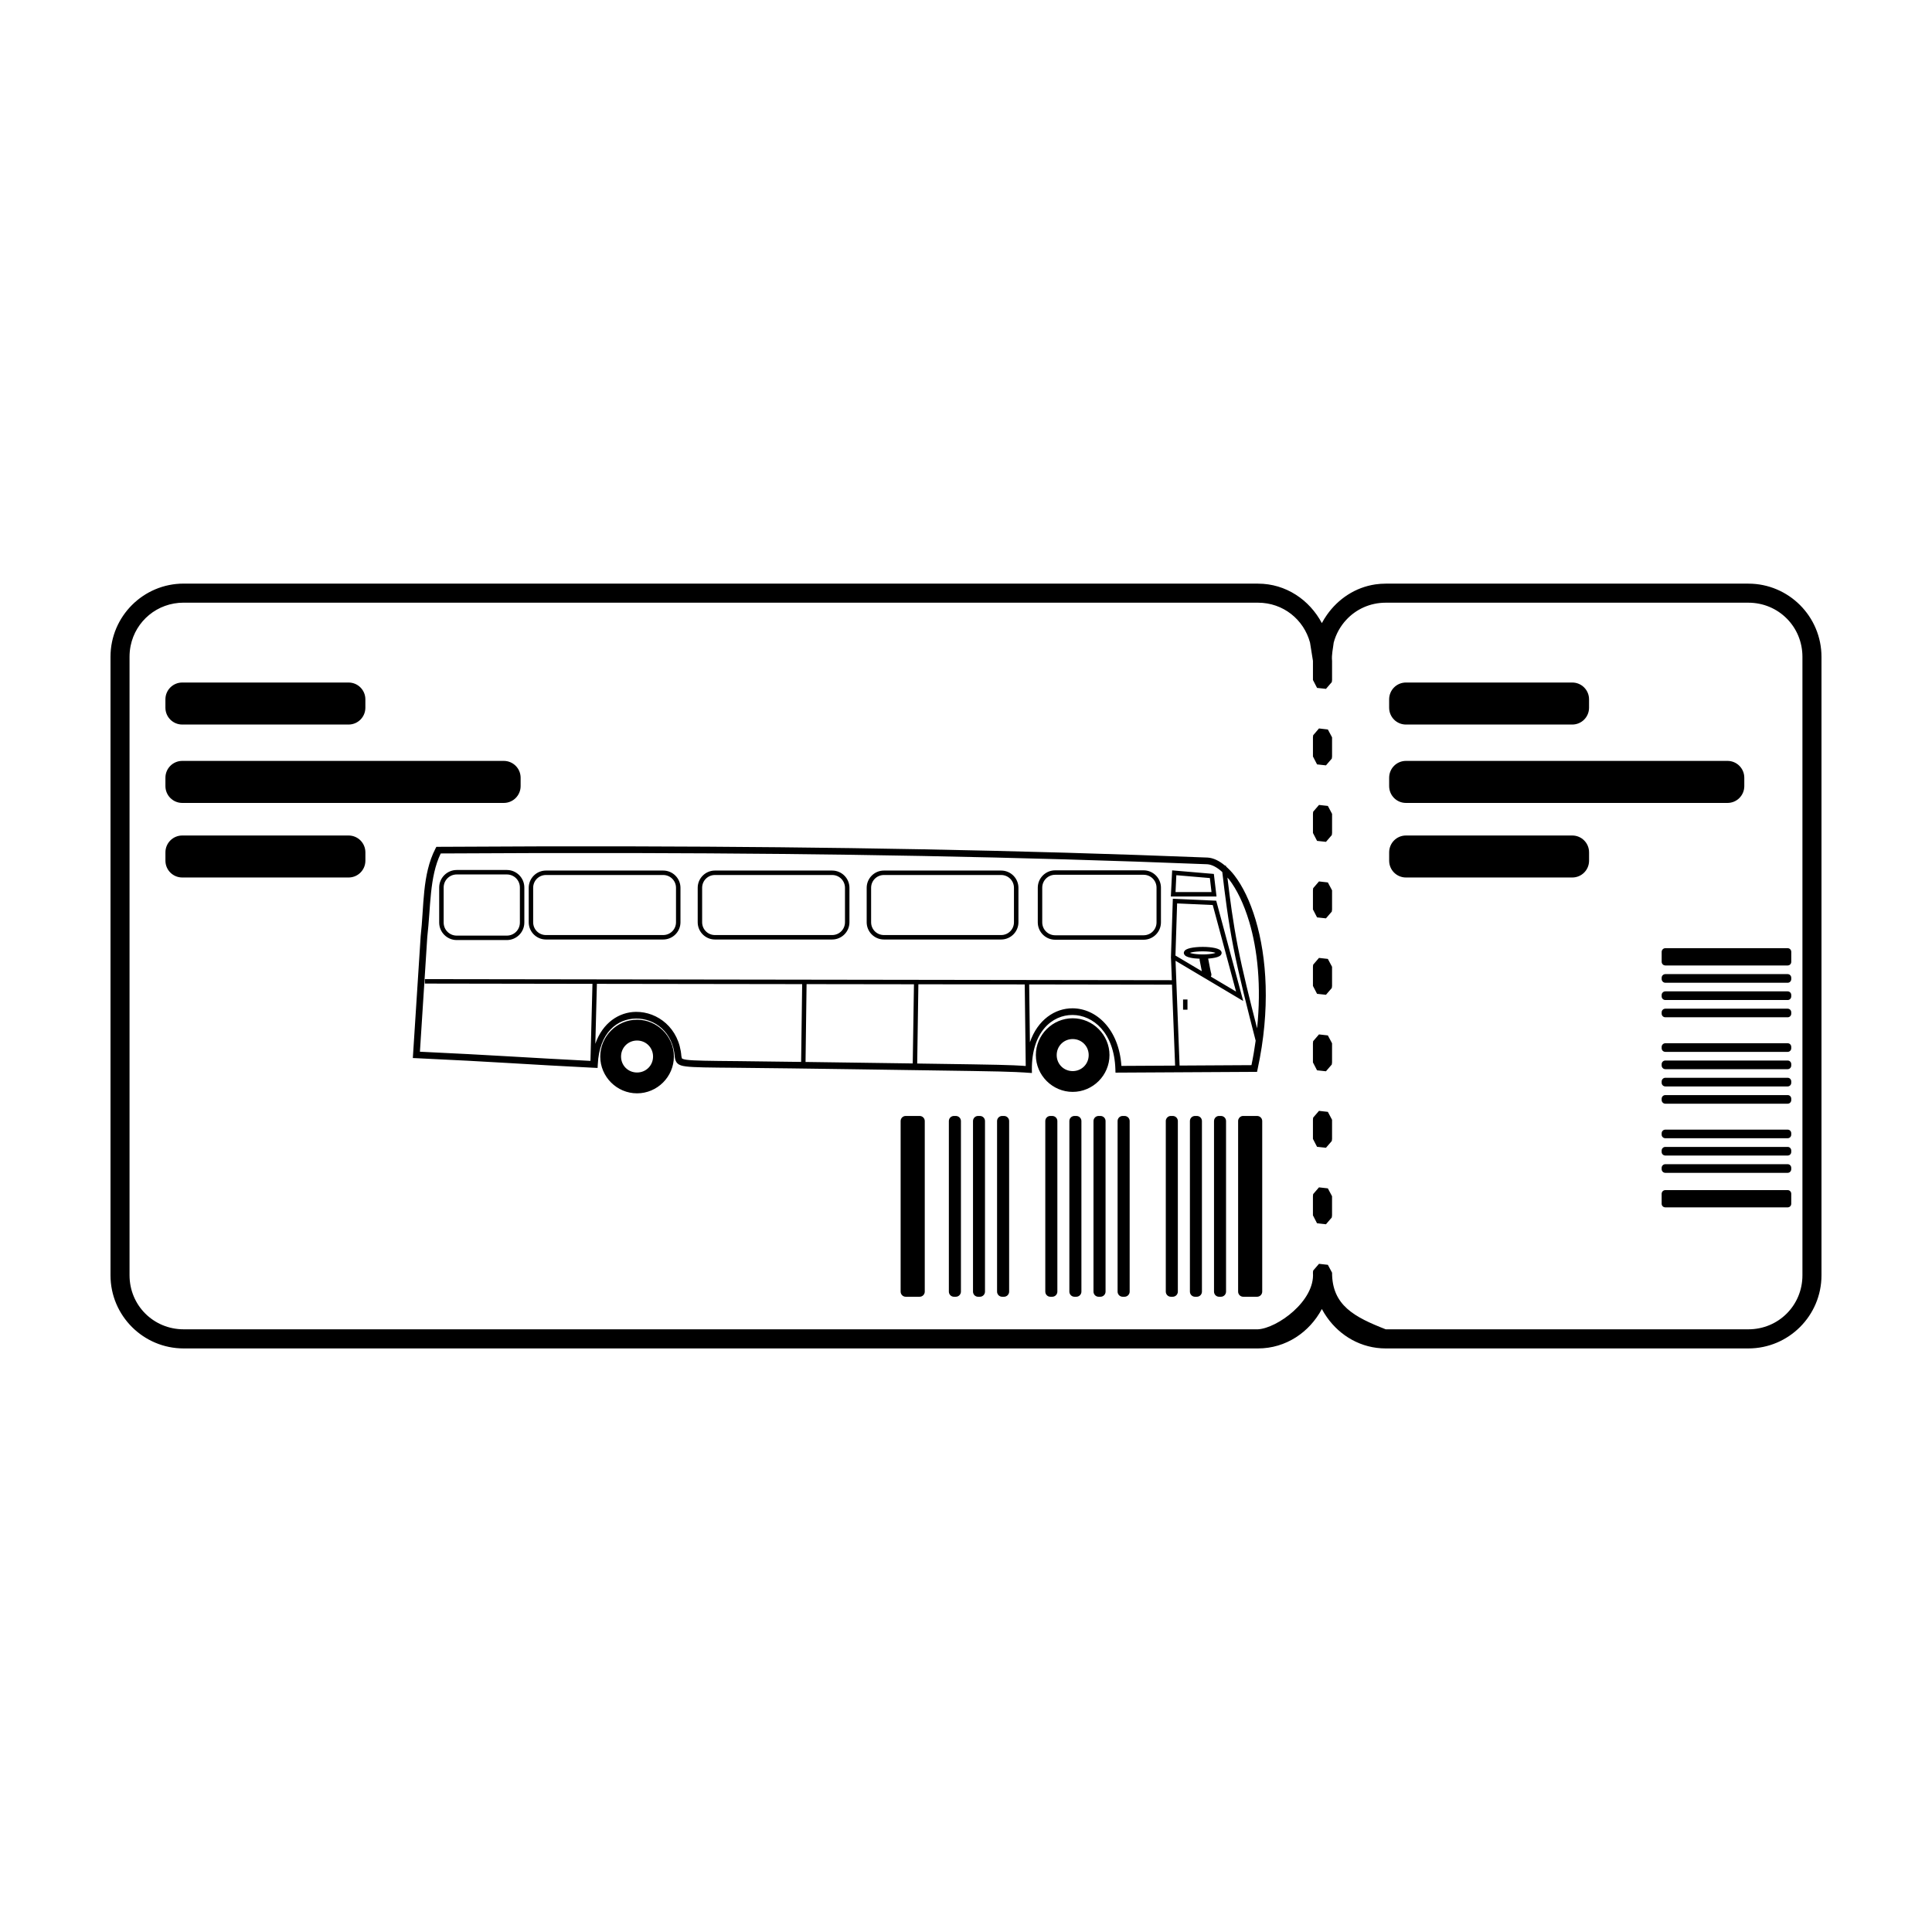 <?xml version="1.0" encoding="UTF-8"?>
<!-- Uploaded to: SVG Repo, www.svgrepo.com, Generator: SVG Repo Mixer Tools -->
<svg fill="#000000" width="800px" height="800px" version="1.1" viewBox="144 144 512 512" xmlns="http://www.w3.org/2000/svg">
 <path d="m192.68 298.66c-10.703 0-19.395 8.691-19.395 19.395v163.91c0 10.703 8.695 19.383 19.395 19.383h284.7c7.422 0 13.668-4.32 16.926-10.449 0.406 0.766 0.863 1.5 1.359 2.203 3.481 4.934 9.074 8.246 15.566 8.246h96.098c10.699 0 19.383-8.684 19.383-19.383v-163.89c0-10.703-8.68-19.406-19.383-19.406h-96.098c-0.93 0-1.84 0.066-2.727 0.195-5.324 0.781-9.859 3.828-12.84 8.059-0.496 0.707-0.953 1.438-1.359 2.207-3.258-6.133-9.504-10.461-16.926-10.461zm0 5.059h284.7c6.668 0 12.141 4.457 13.789 10.566l0.777 4.852v5.066l1.09 2.098 2.363 0.254 1.543-1.789 0.07-0.562v-5.066c-0.168-1.645 0.25-3.231 0.434-4.852 0.613-2.293 1.77-4.344 3.324-6.019 2.59-2.801 6.293-4.547 10.461-4.547h96.098c7.988 0 14.336 6.356 14.336 14.348v163.89c0 7.988-6.348 14.324-14.336 14.324h-96.098c-8.273-3.238-14.219-6.328-14.219-15.004l-1.113-2.086-2.352-0.266-1.543 1.789-0.059 0.562c0.574 7.508-9.473 14.711-14.566 15.004h-284.7c-7.988 0-14.348-6.34-14.348-14.324v-163.91c0-1 0.098-1.965 0.285-2.902 1.328-6.566 7.074-11.434 14.062-11.434zm-0.375 21.156c-2.473 0-4.469 1.992-4.469 4.465v2.207c0 2.473 1.996 4.465 4.469 4.465h44.062c2.473 0 4.461-1.992 4.461-4.465v-2.207c0-2.473-1.988-4.465-4.461-4.465zm324.29 0c-2.473 0-4.457 1.992-4.457 4.465v2.207c0 2.473 1.984 4.465 4.457 4.465h44.062c2.473 0 4.457-1.992 4.457-4.465v-2.207c0-2.473-1.984-4.465-4.457-4.465zm-23.047 12.172-1.543 1.801-0.059 0.559v5.07l1.09 2.094 2.363 0.258 1.543-1.793 0.07-0.559v-5.07l-1.113-2.086zm-301.24 8.598c-2.473 0-4.469 1.996-4.469 4.469v2.203c0 2.473 1.996 4.469 4.469 4.469h85.195c2.473 0 4.469-1.996 4.469-4.469v-2.203c0-2.473-1.996-4.469-4.469-4.469zm324.29 0c-2.473 0-4.457 1.996-4.457 4.469v2.203c0 2.473 1.984 4.469 4.457 4.469h85.203c2.473 0 4.457-1.996 4.457-4.469v-2.203c0-2.473-1.984-4.469-4.457-4.469zm-23.047 11.672-1.543 1.789-0.059 0.574v5.066l1.09 2.094 2.363 0.258 1.543-1.793 0.07-0.559v-5.066l-1.113-2.098zm-301.24 8.098c-2.473 0-4.469 1.996-4.469 4.469v2.203c0 2.473 1.996 4.457 4.469 4.457h44.062c2.473 0 4.461-1.984 4.461-4.457v-2.203c0-2.473-1.988-4.469-4.461-4.469zm324.29 0c-2.473 0-4.457 1.996-4.457 4.469v2.203c0 2.473 1.984 4.457 4.457 4.457h44.062c2.473 0 4.457-1.984 4.457-4.457v-2.203c0-2.473-1.984-4.469-4.457-4.469zm-204.48 2.883c-17.145-0.035-34.438 0.008-51.938 0.117h-0.539l-0.246 0.473c-3.566 6.926-2.988 15.23-3.918 23.234v0.02l-2.074 32.246 0.906 0.039c20.617 0.941 29.762 1.691 47.18 2.547l0.879 0.039 0.047-0.883c0.391-8.621 5.277-12.164 10.156-12.203 4.879-0.039 9.797 3.516 10.254 10.184l0.008 0.051v0.059c0.094 0.461 0.172 1.074 0.691 1.574 0.516 0.5 1.219 0.68 2.269 0.816 2.109 0.273 5.981 0.297 13.875 0.363 15.789 0.137 45.227 0.609 62.012 0.848 11.887 0.168 13.859 0.414 14.852 0.473l0.934 0.059-0.012-0.934c-0.062-9.953 5.383-14.473 10.785-14.445 5.406 0.027 11.047 4.644 11.348 14.414l0.027 0.867 37.512-0.207 0.148-0.699c3.441-15.883 2.438-29.656-0.523-39.578-1.48-4.957-3.441-8.961-5.629-11.797-0.707-0.918-1.449-1.672-2.203-2.34-0.012-0.086-0.02-0.164-0.031-0.246l-0.234 0.02c-1.492-1.258-3.051-2.055-4.644-2.148h-0.008c-50.344-2-100.45-2.848-151.88-2.961zm0.434 1.773c51.258 0.113 101.2 0.965 151.36 2.961 1.203 0.066 2.59 0.773 4.004 2.066 0.75 6.344 1.535 12.738 2.953 19.965 1.477 7.543 3.691 16.172 5.894 24.727-0.297 2.125-0.652 4.273-1.113 6.484l-19.051 0.109-1.07-27.77 7.633 4.539c0.094 0.074 0.195 0.133 0.305 0.176l8.75 5.207 1.25 0.746-7.156-26.586-11.5-0.512-0.504 15.695 0.02 0.02 0.227 5.863-197.95-0.285-0.012 1.18 44.418 0.07-0.531 20.418c-16.305-0.816-25.844-1.535-45.195-2.43l1.949-30.387c0.93-8.02 0.551-15.891 3.562-22.152 17.438-0.109 34.672-0.145 51.758-0.105zm-47.508 4.484c-2.566 0-4.656 2.082-4.656 4.644v9.281c0 2.562 2.09 4.644 4.656 4.644h13.266c2.562 0 4.644-2.082 4.644-4.644v-9.281c0-2.562-2.082-4.644-4.644-4.644zm158.59 0.09c-2.539 0-4.613 2.062-4.613 4.606v9.18c0 2.543 2.074 4.606 4.613 4.606h23.422c2.539 0 4.606-2.062 4.606-4.606v-9.18c0-2.543-2.066-4.606-4.606-4.606zm30.996 0.012-0.344 6.926h12.105l-0.652-5.5-0.059-0.484zm-165.94 0.047c-2.527 0-4.574 2.051-4.574 4.578v9.121c0 2.523 2.047 4.574 4.574 4.574h31.055c2.527 0 4.586-2.051 4.586-4.574v-9.121c0-2.527-2.059-4.578-4.586-4.578zm44.781 0c-2.523 0-4.574 2.051-4.574 4.578v9.121c0 2.523 2.051 4.574 4.574 4.574h31.055c2.527 0 4.586-2.051 4.586-4.574v-9.121c0-2.527-2.059-4.578-4.586-4.578zm44.785 0c-2.527 0-4.578 2.051-4.578 4.578v9.121c0 2.523 2.051 4.574 4.578 4.574h31.055c2.523 0 4.586-2.051 4.586-4.574v-9.121c0-2.527-2.062-4.578-4.586-4.578zm-113.21 1.035h13.266c1.93 0 3.461 1.531 3.461 3.461v9.281c0 1.93-1.531 3.465-3.461 3.465h-13.266c-1.934 0-3.473-1.535-3.473-3.465v-9.281c0-1.93 1.539-3.461 3.473-3.461zm158.59 0.086h23.422c1.906 0 3.434 1.516 3.434 3.426v9.18c0 1.91-1.527 3.426-3.434 3.426h-23.422c-1.906 0-3.434-1.516-3.434-3.426v-9.18c0-1.91 1.527-3.426 3.434-3.426zm-134.95 0.059h31.055c1.895 0 3.406 1.504 3.406 3.398v9.121c0 1.891-1.512 3.394-3.406 3.394h-31.055c-1.895 0-3.394-1.504-3.394-3.394v-9.121c0-1.895 1.5-3.398 3.394-3.398zm44.781 0h31.055c1.895 0 3.406 1.504 3.406 3.398v9.121c0 1.891-1.512 3.394-3.406 3.394h-31.055c-1.891 0-3.394-1.504-3.394-3.394v-9.121c0-1.895 1.504-3.398 3.394-3.398zm44.785 0h31.055c1.891 0 3.402 1.504 3.402 3.398v9.121c0 1.891-1.512 3.394-3.402 3.394h-31.055c-1.895 0-3.398-1.504-3.398-3.394v-9.121c0-1.895 1.504-3.398 3.398-3.398zm77.488 0.051 8.887 0.758 0.434 3.711h-9.535zm13.539 0.629c0.145 0.176 0.301 0.305 0.445 0.492 2.004 2.606 3.898 6.422 5.332 11.219 2.199 7.367 3.238 17.074 2.086 28.242-1.938-7.555-3.82-15.074-5.117-21.688-1.289-6.582-2.047-12.445-2.746-18.266zm24.266 1.023-1.543 1.793-0.059 0.559v5.07l1.09 2.106 2.363 0.254 1.543-1.789 0.07-0.57v-5.07l-1.113-2.086zm-37.598 5.828 9.445 0.422 6.18 22.945-6.672-3.965c0.164-0.309 0.18-0.672 0.039-0.992 0.047 0.113-0.02-0.078-0.066-0.285-0.051-0.211-0.109-0.492-0.18-0.84-0.141-0.688-0.316-1.605-0.512-2.625 0-0.012-0.004-0.027-0.008-0.039 0.672-0.051 1.297-0.121 1.809-0.238 0.434-0.098 0.793-0.203 1.094-0.363 0.152-0.078 0.297-0.176 0.422-0.312 0.125-0.141 0.246-0.355 0.246-0.602s-0.121-0.453-0.246-0.59c-0.125-0.141-0.27-0.234-0.422-0.316-0.301-0.16-0.66-0.277-1.094-0.375-0.859-0.191-1.992-0.305-3.246-0.305-1.254 0-2.394 0.113-3.258 0.305-0.43 0.098-0.789 0.215-1.09 0.375-0.152 0.082-0.289 0.176-0.414 0.316-0.125 0.137-0.246 0.344-0.246 0.59s0.121 0.461 0.246 0.602c0.125 0.137 0.262 0.234 0.414 0.312 0.301 0.16 0.66 0.266 1.09 0.363 0.668 0.152 1.531 0.238 2.453 0.277-0.031 0.141-0.031 0.289 0 0.434 0.191 1.023 0.375 1.945 0.52 2.656 0.016 0.086 0.023 0.137 0.039 0.215l-6.984-4.152zm129.39 11.863c-0.535 0-0.977 0.441-0.977 0.977v2.637c0 0.133 0.031 0.27 0.082 0.383 0.145 0.348 0.492 0.582 0.895 0.582h32.414c0.535 0 0.953-0.43 0.953-0.965v-2.637c0-0.535-0.418-0.977-0.953-0.977zm-122.6 0.84c1.184 0 2.254 0.109 2.992 0.273 0.184 0.043 0.258 0.082 0.395 0.129-0.137 0.043-0.211 0.086-0.395 0.129-0.738 0.164-1.809 0.285-2.992 0.285-1.184 0-2.254-0.121-2.992-0.285-0.184-0.043-0.266-0.086-0.402-0.129 0.137-0.047 0.219-0.086 0.402-0.129 0.738-0.164 1.809-0.273 2.992-0.273zm30.809 1.738-1.543 1.793-0.059 0.562v5.066l1.09 2.094 2.363 0.258 1.543-1.793 0.07-0.559v-5.066l-1.113-2.09zm91.789 4.293c-0.535 0-0.977 0.438-0.977 0.973v0.344c0 0.137 0.031 0.258 0.082 0.375 0.145 0.348 0.492 0.602 0.895 0.602h32.414c0.535 0 0.953-0.438 0.953-0.977v-0.344c0-0.535-0.418-0.973-0.953-0.973zm-283.15 2.578 54.398 0.078-0.277 20.613c-5.769-0.074-12.344-0.168-16.629-0.207-7.898-0.066-11.824-0.113-13.66-0.352-0.914-0.121-1.223-0.305-1.27-0.344-0.043-0.043-0.082-0.156-0.176-0.633-0.559-7.441-6.285-11.773-12.023-11.727-4.473 0.035-8.836 2.867-10.777 8.461zm55.566 0.078 28.457 0.039-0.324 20.98c-9.832-0.148-18.566-0.266-28.406-0.395zm29.629 0.039 28.184 0.039 0.266 21.48c-0.004 0.051-0.008 0.09-0.012 0.137-0.941-0.066-2.856-0.281-14.121-0.441-3.91-0.055-9.676-0.141-14.629-0.215zm29.363 0.039 37.844 0.059 0.828 21.453-14.23 0.078c-0.668-9.836-6.719-15.23-12.938-15.262-4.738-0.023-9.27 3.094-11.309 8.992zm168.59 1.84c-0.535 0-0.977 0.43-0.977 0.965v0.363c0 0.539 0.441 0.965 0.977 0.965h32.414c0.535 0 0.953-0.426 0.953-0.965v-0.363c0-0.535-0.418-0.965-0.953-0.965zm-127.81 2.156v2.695h1.172v-2.695zm127.81 2.43c-0.535 0-0.977 0.43-0.977 0.965v0.355c0 0.133 0.031 0.266 0.082 0.383 0.145 0.348 0.492 0.578 0.895 0.578h32.414c0.535 0 0.953-0.426 0.953-0.961v-0.355c0-0.535-0.418-0.965-0.953-0.965zm-157.06 2.539c-5.352 0-9.762 4.406-9.762 9.762 0 5.352 4.41 9.75 9.762 9.75 5.356 0 9.754-4.398 9.754-9.75 0-5.356-4.398-9.762-9.754-9.762zm-115.45 0.383c-5.352 0-9.75 4.406-9.75 9.762s4.398 9.75 9.75 9.75c5.356 0 9.762-4.394 9.762-9.75s-4.406-9.762-9.762-9.762zm180.72 3.898-1.543 1.789-0.059 0.562v5.066l1.09 2.098 2.363 0.254 1.543-1.789 0.07-0.562v-5.066l-1.113-2.086zm-65.27 1.23c2.375 0 4.242 1.875 4.242 4.25s-1.867 4.242-4.242 4.242-4.238-1.867-4.238-4.242 1.863-4.25 4.238-4.25zm-115.45 0.391c2.375 0 4.242 1.867 4.242 4.242s-1.867 4.231-4.242 4.231-4.238-1.855-4.238-4.231 1.863-4.242 4.238-4.242zm272.51 0.719c-0.535 0-0.977 0.43-0.977 0.965v0.355c0 0.535 0.441 0.965 0.977 0.965h32.414c0.535 0 0.953-0.43 0.953-0.965v-0.355c0-0.535-0.418-0.965-0.953-0.965zm0 4.578c-0.535 0-0.977 0.426-0.977 0.961v0.355c0 0.535 0.441 0.977 0.977 0.977h32.414c0.535 0 0.953-0.441 0.953-0.977v-0.355c0-0.535-0.418-0.961-0.953-0.961zm0 4.574c-0.535 0-0.977 0.438-0.977 0.973v0.355c0 0.535 0.441 0.965 0.977 0.965h32.414c0.535 0 0.953-0.43 0.953-0.965v-0.355c0-0.535-0.418-0.973-0.953-0.973zm0 4.586c-0.535 0-0.977 0.426-0.977 0.965v0.352c0 0.539 0.441 0.965 0.977 0.965h32.414c0.535 0 0.953-0.426 0.953-0.965v-0.352c0-0.539-0.418-0.965-0.953-0.965zm-91.789 4.18-1.543 1.793-0.059 0.57v5.066l1.09 2.098 2.363 0.254 1.543-1.789 0.07-0.562v-5.066l-1.113-2.098zm-109.52 1.352c-0.746 0-1.348 0.598-1.348 1.348v45.203c0 0.75 0.602 1.359 1.348 1.359h3.691c0.746 0 1.355-0.609 1.355-1.359v-45.203c0-0.75-0.609-1.348-1.355-1.348zm12.781 0c-0.746 0-1.348 0.598-1.348 1.348v45.203c0 0.75 0.602 1.359 1.348 1.359h0.492c0.75 0 1.359-0.609 1.359-1.359v-45.203c0-0.75-0.609-1.348-1.359-1.348zm6.387 0c-0.746 0-1.336 0.598-1.336 1.348v45.203c0 0.75 0.59 1.359 1.336 1.359h0.492c0.75 0 1.348-0.609 1.348-1.359v-45.203c0-0.75-0.598-1.348-1.348-1.348zm6.387 0c-0.746 0-1.348 0.598-1.348 1.348v45.203c0 0.75 0.602 1.359 1.348 1.359h0.492c0.75 0 1.359-0.609 1.359-1.359v-45.203c0-0.75-0.609-1.348-1.359-1.348zm12.773 0c-0.75 0-1.34 0.598-1.34 1.348v45.203c0 0.75 0.59 1.359 1.34 1.359h0.5c0.75 0 1.359-0.609 1.359-1.359v-45.203c0-0.75-0.609-1.348-1.359-1.348zm6.394 0c-0.746 0-1.355 0.598-1.355 1.348v45.203c0 0.75 0.609 1.359 1.355 1.359h0.484c0.746 0 1.355-0.609 1.355-1.359v-45.203c0-0.75-0.609-1.348-1.355-1.348zm6.387 0c-0.746 0-1.348 0.598-1.348 1.348v45.203c0 0.75 0.602 1.359 1.348 1.359h0.492c0.75 0 1.359-0.609 1.359-1.359v-45.203c0-0.75-0.609-1.348-1.359-1.348zm6.387 0c-0.75 0-1.348 0.598-1.348 1.348v45.203c0 0.75 0.598 1.359 1.348 1.359h0.492c0.75 0 1.359-0.609 1.359-1.359v-45.203c0-0.75-0.609-1.348-1.359-1.348zm12.773 0c-0.188 0-0.359 0.027-0.523 0.098-0.484 0.203-0.824 0.688-0.824 1.25v45.203c0 0.75 0.598 1.359 1.348 1.359h0.492c0.746 0 1.355-0.609 1.355-1.359v-45.203c0-0.75-0.609-1.348-1.355-1.348zm6.394 0c-0.746 0-1.348 0.598-1.348 1.348v45.203c0 0.75 0.602 1.359 1.348 1.359h0.492c0.75 0 1.348-0.609 1.348-1.359v-45.203c0-0.75-0.598-1.348-1.348-1.348zm6.375 0c-0.184 0-0.359 0.027-0.52 0.098-0.484 0.203-0.816 0.688-0.816 1.25v45.203c0 0.75 0.59 1.359 1.336 1.359h0.504c0.746 0 1.348-0.609 1.348-1.359v-45.203c0-0.75-0.602-1.348-1.348-1.348zm6.398 0c-0.188 0-0.359 0.027-0.523 0.098-0.484 0.203-0.824 0.688-0.824 1.25v45.203c0 0.75 0.598 1.359 1.348 1.359h3.68c0.75 0 1.359-0.609 1.359-1.359v-45.203c0-0.75-0.609-1.348-1.359-1.348zm111.87 3.621c-0.535 0-0.977 0.438-0.977 0.973v0.355c0 0.535 0.441 0.953 0.977 0.953h32.414c0.535 0 0.953-0.418 0.953-0.953v-0.355c0-0.535-0.418-0.973-0.953-0.973zm0 4.582c-0.535 0-0.977 0.43-0.977 0.965v0.363c0 0.539 0.441 0.957 0.977 0.957h32.414c0.535 0 0.953-0.418 0.953-0.957v-0.363c0-0.535-0.418-0.965-0.953-0.965zm0 4.578c-0.535 0-0.977 0.438-0.977 0.973v0.344c0 0.539 0.441 0.977 0.977 0.977h32.414c0.535 0 0.953-0.438 0.953-0.977v-0.344c0-0.535-0.418-0.973-0.953-0.973zm-91.789 6.141-1.543 1.789-0.059 0.562v5.066l1.09 2.106 2.363 0.258 1.543-1.793 0.07-0.57v-5.066l-1.113-2.086zm91.789 0.727c-0.535 0-0.977 0.438-0.977 0.973v2.648c0 0.535 0.441 0.953 0.977 0.953h32.414c0.535 0 0.953-0.418 0.953-0.953v-2.648c0-0.535-0.418-0.973-0.953-0.973z"/>
</svg>